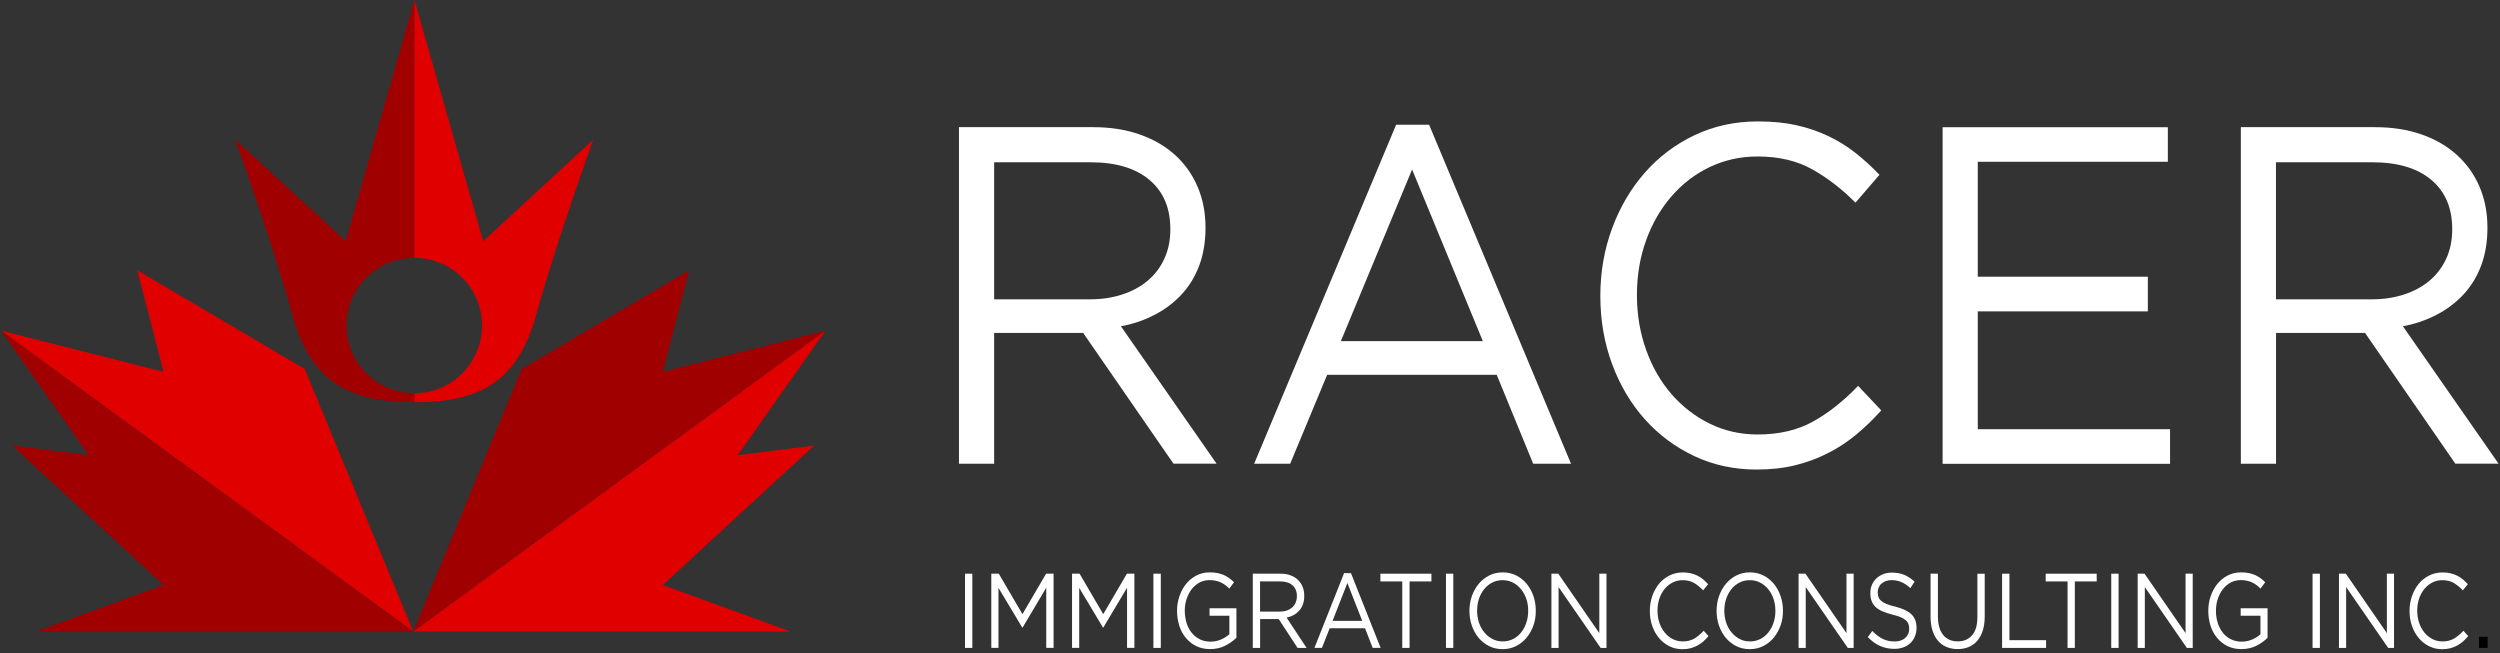 <svg xmlns="http://www.w3.org/2000/svg" width="352" height="92" viewBox="0 0 352 92" fill="none"><rect x="0" y="0" width="352" height="92" fill="#333333" stroke="none"/><g clip-path="url(#clip0_51_194)"><path d="M0.136 46.552L23.032 52.36L19.336 38.064L42.912 51.96L58.184 88.928L0.136 46.552Z" fill="#E00000"></path><path d="M5.032 88.928L23.032 82.376L1.728 62.728L12.496 64.096L0.136 46.552L58.184 88.928H5.032Z" fill="#A10000"></path><path d="M116.224 46.552L93.328 52.36L97.032 38.064L73.448 51.96L58.184 88.928L116.224 46.552Z" fill="#A10000"></path><path d="M111.328 88.928L93.328 82.376L114.632 62.728L103.864 64.096L116.224 46.552L58.184 88.928H111.328Z" fill="#E00000"></path><path d="M68.032 33.96L58.352 0.008L58.32 0.104V36.296C58.328 36.296 58.336 36.296 58.352 36.296C63.592 36.296 67.864 40.568 67.864 45.808C67.864 51.104 63.592 55.376 58.352 55.376C58.344 55.376 58.336 55.376 58.32 55.376V56.632C58.328 56.632 58.336 56.632 58.352 56.632C66.896 56.632 72.76 54.296 75.496 44.328C78.232 34.36 83.528 19.664 83.528 19.664L68.032 33.96Z" fill="#E00000"></path><path d="M48.784 45.808C48.784 40.576 53.04 36.312 58.328 36.296V0.104L48.672 33.952L33.12 19.656C33.12 19.656 38.416 34.352 41.152 44.32C43.88 54.28 49.744 56.616 58.328 56.624V55.368C53.04 55.36 48.784 51.096 48.784 45.808Z" fill="#A10000"></path><path d="M165.232 65.296L152.512 46.88H139.976V65.296H135.024V17.904H153.888C156.312 17.904 158.496 18.24 160.432 18.92C162.376 19.592 164.04 20.552 165.416 21.792C166.792 23.032 167.856 24.52 168.608 26.264C169.36 28.008 169.736 29.936 169.736 32.056C169.736 34.04 169.44 35.816 168.856 37.376C168.272 38.936 167.448 40.288 166.384 41.44C165.32 42.592 164.056 43.552 162.592 44.312C161.128 45.08 159.544 45.624 157.824 45.936L171.296 65.288H165.232V65.296ZM161.84 25.328C159.872 23.672 157.104 22.848 153.544 22.848H139.976V42.144H153.48C155.112 42.144 156.624 41.92 158.008 41.464C159.392 41.016 160.584 40.368 161.584 39.528C162.592 38.688 163.376 37.656 163.936 36.432C164.504 35.208 164.784 33.832 164.784 32.288C164.792 29.304 163.808 26.976 161.84 25.328Z" fill="white"></path><path d="M221.2 65.296H215.872L210.736 52.768H186.864L181.656 65.296H176.584L196.576 17.56H201.216L221.2 65.296ZM198.824 23.864L188.792 48.032H208.784L198.824 23.864Z" fill="white"></path><path d="M261.336 61.208C260.104 62.224 258.776 63.096 257.36 63.808C255.944 64.528 254.416 65.096 252.784 65.504C251.152 65.912 249.336 66.112 247.328 66.112C244.16 66.112 241.232 65.48 238.552 64.216C235.88 62.952 233.56 61.232 231.6 59.04C229.64 56.856 228.104 54.264 226.992 51.288C225.888 48.312 225.328 45.104 225.328 41.672C225.328 38.288 225.888 35.104 226.992 32.128C228.096 29.144 229.632 26.544 231.6 24.304C233.568 22.064 235.904 20.312 238.616 19.024C241.336 17.736 244.304 17.096 247.52 17.096C249.528 17.096 251.336 17.272 252.944 17.632C254.552 17.992 256.04 18.504 257.424 19.16C258.8 19.816 260.08 20.608 261.248 21.528C262.424 22.456 263.544 23.48 264.632 24.608L261.248 28.536C259.376 26.64 257.352 25.08 255.2 23.864C253.048 22.648 250.472 22.032 247.464 22.032C245.04 22.032 242.8 22.536 240.728 23.52C238.656 24.512 236.864 25.888 235.336 27.656C233.808 29.416 232.624 31.48 231.768 33.848C230.912 36.216 230.48 38.784 230.48 41.536C230.48 44.288 230.912 46.856 231.768 49.248C232.624 51.648 233.816 53.72 235.336 55.48C236.864 57.24 238.656 58.632 240.728 59.648C242.8 60.664 245.04 61.176 247.464 61.176C250.472 61.176 253.064 60.576 255.232 59.376C257.4 58.184 259.536 56.504 261.624 54.328L264.88 57.784C263.752 59.048 262.568 60.184 261.336 61.208Z" fill="white"></path><path d="M305.232 22.777H278.472V38.961H302.416V43.841H278.472V60.433H305.544V65.305H273.52V17.913H305.232V22.777Z" fill="white"></path><path d="M345.72 65.296L333 46.88H320.464V65.296H315.512V17.904H334.376C336.8 17.904 338.984 18.24 340.928 18.92C342.872 19.592 344.528 20.552 345.904 21.792C347.28 23.032 348.352 24.52 349.104 26.264C349.856 28.008 350.232 29.936 350.232 32.056C350.232 34.04 349.936 35.816 349.352 37.376C348.768 38.936 347.936 40.288 346.88 41.44C345.808 42.592 344.552 43.552 343.088 44.312C341.624 45.072 340.04 45.624 338.328 45.936L351.8 65.288H345.72V65.296ZM342.328 25.328C340.36 23.672 337.592 22.848 334.032 22.848H320.456V42.144H333.968C335.6 42.144 337.104 41.92 338.488 41.464C339.864 41.016 341.064 40.368 342.072 39.528C343.072 38.688 343.856 37.656 344.424 36.432C344.992 35.208 345.272 33.832 345.272 32.288C345.28 29.304 344.296 26.976 342.328 25.328Z" fill="white"></path><path d="M136.904 80.777V91.225H135.872V80.777H136.904Z" fill="white"></path><path d="M143.984 88.352H143.928L140.584 82.768V91.216H139.576V80.768H140.624L143.96 86.472L147.296 80.768H148.344V91.216H147.312V82.752L143.984 88.352Z" fill="white"></path><path d="M155.352 88.352H155.296L151.952 82.768V91.216H150.944V80.768H152L155.336 86.472L158.672 80.768H159.72V91.216H158.688V82.752L155.352 88.352Z" fill="white"></path><path d="M163.44 80.777V91.225H162.4V80.777H163.44Z" fill="white"></path><path d="M172.48 90.928C171.856 91.24 171.16 91.392 170.384 91.392C169.656 91.392 169.008 91.256 168.44 90.976C167.864 90.696 167.384 90.312 166.976 89.824C166.568 89.344 166.256 88.768 166.048 88.112C165.84 87.456 165.728 86.752 165.728 86.008C165.728 85.288 165.84 84.6 166.064 83.944C166.288 83.288 166.6 82.712 167 82.216C167.4 81.72 167.88 81.328 168.448 81.032C169.008 80.736 169.632 80.592 170.328 80.592C170.712 80.592 171.064 80.616 171.384 80.68C171.704 80.736 172 80.832 172.272 80.944C172.544 81.064 172.808 81.208 173.048 81.384C173.288 81.56 173.52 81.76 173.752 81.976L173.088 82.872C172.912 82.696 172.728 82.536 172.536 82.392C172.344 82.248 172.136 82.128 171.912 82.016C171.688 81.912 171.448 81.824 171.184 81.768C170.92 81.704 170.624 81.68 170.296 81.68C169.792 81.68 169.32 81.792 168.896 82.016C168.472 82.248 168.104 82.552 167.8 82.944C167.496 83.336 167.256 83.792 167.08 84.312C166.904 84.832 166.816 85.392 166.816 85.984C166.816 86.608 166.904 87.192 167.072 87.728C167.24 88.264 167.48 88.72 167.8 89.104C168.112 89.496 168.496 89.8 168.944 90.016C169.392 90.24 169.888 90.344 170.448 90.344C170.968 90.344 171.464 90.24 171.928 90.04C172.392 89.832 172.776 89.592 173.096 89.304V86.696H170.304V85.648H174.088V89.8C173.632 90.24 173.104 90.616 172.48 90.928Z" fill="white"></path><path d="M182.696 91.225L180.04 87.161H177.424V91.225H176.392V80.777H180.328C180.832 80.777 181.288 80.849 181.696 81.001C182.104 81.153 182.456 81.361 182.736 81.633C183.024 81.905 183.248 82.241 183.408 82.617C183.56 83.001 183.64 83.433 183.64 83.897C183.64 84.337 183.576 84.729 183.456 85.073C183.336 85.409 183.16 85.713 182.936 85.969C182.712 86.217 182.448 86.433 182.144 86.601C181.84 86.769 181.504 86.889 181.152 86.961L183.968 91.225H182.696ZM181.984 82.409C181.576 82.049 180.992 81.865 180.256 81.865H177.416V86.113H180.24C180.576 86.113 180.896 86.065 181.184 85.961C181.472 85.865 181.72 85.721 181.936 85.537C182.144 85.353 182.312 85.129 182.424 84.849C182.544 84.585 182.6 84.273 182.6 83.937C182.608 83.281 182.4 82.777 181.984 82.409Z" fill="white"></path><path d="M194.392 91.224H193.272L192.2 88.464H187.216L186.128 91.224H185.072L189.248 80.696H190.216L194.392 91.224ZM189.712 82.088L187.624 87.416H191.8L189.712 82.088Z" fill="white"></path><path d="M198.472 91.225H197.44V81.865H194.36V80.777H201.544V81.865H198.464V91.225H198.472Z" fill="white"></path><path d="M204.624 80.777V91.225H203.592V80.777H204.624Z" fill="white"></path><path d="M215.912 88.048C215.68 88.696 215.368 89.272 214.952 89.776C214.544 90.272 214.048 90.664 213.48 90.96C212.904 91.256 212.264 91.4 211.568 91.4C210.864 91.4 210.232 91.256 209.656 90.968C209.088 90.688 208.592 90.288 208.184 89.8C207.776 89.304 207.456 88.728 207.232 88.08C207.008 87.432 206.896 86.736 206.896 86.016C206.896 85.288 207.008 84.6 207.232 83.944C207.464 83.296 207.776 82.72 208.192 82.216C208.6 81.72 209.096 81.328 209.672 81.032C210.248 80.736 210.888 80.592 211.584 80.592C212.28 80.592 212.912 80.736 213.488 81.024C214.064 81.312 214.552 81.712 214.96 82.2C215.368 82.696 215.68 83.272 215.904 83.92C216.128 84.568 216.24 85.264 216.24 85.984C216.248 86.712 216.136 87.4 215.912 88.048ZM214.904 84.32C214.728 83.8 214.472 83.336 214.152 82.952C213.832 82.56 213.448 82.248 213.008 82.024C212.568 81.8 212.088 81.688 211.56 81.688C211.032 81.688 210.552 81.8 210.112 82.024C209.672 82.248 209.296 82.552 208.976 82.944C208.664 83.336 208.416 83.784 208.24 84.304C208.064 84.824 207.976 85.392 207.976 85.984C207.976 86.584 208.064 87.144 208.24 87.672C208.416 88.2 208.672 88.664 209 89.048C209.32 89.44 209.704 89.744 210.144 89.976C210.584 90.208 211.064 90.312 211.592 90.312C212.112 90.312 212.592 90.2 213.04 89.976C213.48 89.752 213.856 89.448 214.168 89.056C214.488 88.664 214.728 88.208 214.904 87.688C215.08 87.168 215.168 86.608 215.168 86.016C215.176 85.416 215.088 84.848 214.904 84.32Z" fill="white"></path><path d="M225.184 80.777H226.192V91.225H225.368L219.448 82.657V91.225H218.44V80.777H219.408L225.184 89.145V80.777Z" fill="white"></path><path d="M239.824 90.32C239.568 90.544 239.288 90.728 238.992 90.896C238.688 91.056 238.376 91.176 238.032 91.272C237.696 91.36 237.312 91.408 236.888 91.408C236.224 91.408 235.616 91.272 235.056 90.992C234.496 90.712 234.008 90.336 233.6 89.848C233.192 89.368 232.872 88.8 232.64 88.144C232.408 87.488 232.296 86.784 232.296 86.024C232.296 85.272 232.416 84.576 232.64 83.912C232.872 83.256 233.2 82.68 233.6 82.184C234.008 81.696 234.504 81.304 235.072 81.024C235.64 80.744 236.256 80.6 236.928 80.6C237.352 80.6 237.72 80.64 238.064 80.72C238.4 80.8 238.712 80.912 239 81.056C239.288 81.192 239.56 81.376 239.8 81.576C240.048 81.784 240.28 82.008 240.504 82.256L239.8 83.12C239.408 82.704 238.984 82.36 238.536 82.088C238.088 81.824 237.544 81.688 236.92 81.688C236.416 81.688 235.944 81.792 235.512 82.016C235.08 82.232 234.704 82.536 234.384 82.92C234.064 83.312 233.816 83.768 233.64 84.288C233.464 84.808 233.376 85.376 233.376 85.976C233.376 86.584 233.464 87.152 233.64 87.68C233.816 88.208 234.072 88.664 234.384 89.056C234.704 89.448 235.08 89.752 235.512 89.976C235.944 90.2 236.416 90.312 236.92 90.312C237.552 90.312 238.088 90.184 238.544 89.92C238.992 89.656 239.44 89.288 239.88 88.808L240.56 89.568C240.328 89.84 240.08 90.088 239.824 90.32Z" fill="white"></path><path d="M250.712 88.048C250.48 88.696 250.168 89.272 249.752 89.776C249.344 90.272 248.848 90.664 248.28 90.96C247.704 91.256 247.064 91.4 246.368 91.4C245.664 91.4 245.032 91.256 244.456 90.968C243.888 90.688 243.392 90.288 242.984 89.8C242.576 89.304 242.256 88.728 242.032 88.08C241.808 87.432 241.696 86.736 241.696 86.016C241.696 85.288 241.808 84.6 242.032 83.944C242.264 83.296 242.576 82.72 242.992 82.216C243.4 81.72 243.896 81.328 244.472 81.032C245.048 80.736 245.688 80.592 246.384 80.592C247.08 80.592 247.712 80.736 248.288 81.024C248.864 81.312 249.352 81.712 249.76 82.2C250.168 82.696 250.48 83.272 250.704 83.92C250.928 84.568 251.04 85.264 251.04 85.984C251.048 86.712 250.936 87.4 250.712 88.048ZM249.712 84.32C249.536 83.8 249.28 83.336 248.96 82.952C248.64 82.56 248.256 82.248 247.816 82.024C247.376 81.8 246.896 81.688 246.368 81.688C245.84 81.688 245.36 81.8 244.92 82.024C244.48 82.248 244.104 82.552 243.784 82.944C243.472 83.336 243.224 83.784 243.048 84.304C242.872 84.824 242.784 85.392 242.784 85.984C242.784 86.584 242.872 87.144 243.048 87.672C243.224 88.2 243.48 88.664 243.808 89.048C244.128 89.44 244.512 89.744 244.952 89.976C245.392 90.208 245.872 90.312 246.4 90.312C246.92 90.312 247.4 90.2 247.848 89.976C248.288 89.752 248.664 89.448 248.976 89.056C249.296 88.664 249.536 88.208 249.712 87.688C249.888 87.168 249.976 86.608 249.976 86.016C249.976 85.416 249.888 84.848 249.712 84.32Z" fill="white"></path><path d="M259.984 80.777H260.992V91.225H260.168L254.248 82.657V91.225H253.24V80.777H254.208L259.984 89.145V80.777Z" fill="white"></path><path d="M264.48 84.048C264.552 84.248 264.68 84.432 264.864 84.592C265.048 84.76 265.296 84.912 265.624 85.04C265.944 85.176 266.36 85.304 266.872 85.416C267.888 85.68 268.648 86.032 269.128 86.496C269.608 86.952 269.848 87.584 269.848 88.392C269.848 88.84 269.768 89.248 269.616 89.616C269.464 89.992 269.24 90.304 268.968 90.56C268.696 90.816 268.368 91.016 267.984 91.152C267.6 91.288 267.184 91.36 266.728 91.36C265.992 91.36 265.328 91.224 264.72 90.952C264.112 90.688 263.536 90.264 262.984 89.704L263.624 88.84C264.104 89.344 264.592 89.704 265.08 89.952C265.568 90.2 266.128 90.32 266.768 90.32C267.392 90.32 267.888 90.152 268.256 89.824C268.632 89.496 268.816 89.064 268.816 88.528C268.816 88.28 268.784 88.056 268.712 87.864C268.64 87.672 268.52 87.488 268.336 87.336C268.16 87.176 267.92 87.032 267.616 86.904C267.304 86.768 266.912 86.648 266.424 86.528C265.904 86.4 265.44 86.248 265.056 86.08C264.664 85.904 264.344 85.704 264.088 85.472C263.832 85.232 263.648 84.952 263.528 84.632C263.408 84.312 263.344 83.936 263.344 83.496C263.344 83.08 263.416 82.696 263.568 82.344C263.712 81.992 263.928 81.696 264.2 81.44C264.464 81.184 264.792 80.984 265.152 80.84C265.52 80.696 265.92 80.624 266.36 80.624C267.032 80.624 267.616 80.728 268.12 80.944C268.624 81.152 269.104 81.472 269.576 81.896L268.976 82.808C268.544 82.408 268.12 82.12 267.688 81.944C267.256 81.768 266.8 81.68 266.328 81.68C266.032 81.68 265.768 81.728 265.528 81.816C265.28 81.904 265.08 82.024 264.912 82.176C264.736 82.32 264.608 82.504 264.52 82.712C264.432 82.92 264.384 83.144 264.384 83.384C264.384 83.624 264.416 83.848 264.48 84.048Z" fill="white"></path><path d="M279.448 86.761C279.448 87.529 279.36 88.193 279.176 88.777C278.992 89.353 278.728 89.833 278.4 90.225C278.064 90.617 277.664 90.905 277.192 91.097C276.728 91.289 276.208 91.393 275.632 91.393C275.064 91.393 274.544 91.289 274.08 91.097C273.616 90.905 273.216 90.617 272.88 90.233C272.544 89.849 272.28 89.369 272.104 88.801C271.92 88.233 271.824 87.585 271.824 86.849V80.777H272.856V86.777C272.856 87.913 273.104 88.785 273.592 89.393C274.088 90.001 274.768 90.305 275.656 90.305C276.504 90.305 277.176 90.017 277.672 89.441C278.176 88.865 278.416 88.009 278.416 86.857V80.785H279.448V86.761Z" fill="white"></path><path d="M281.896 80.777H282.928V90.137H288.088V91.225H281.896V80.777Z" fill="white"></path><path d="M292.144 91.225H291.112V81.865H288.032V80.777H295.216V81.865H292.136V91.225H292.144Z" fill="white"></path><path d="M298.296 80.777V91.225H297.264V80.777H298.296Z" fill="white"></path><path d="M307.728 80.777H308.736V91.225H307.912L301.992 82.657V91.225H300.984V80.777H301.952L307.728 89.145V80.777Z" fill="white"></path><path d="M317.688 90.928C317.056 91.24 316.368 91.392 315.584 91.392C314.864 91.392 314.208 91.256 313.64 90.976C313.072 90.696 312.584 90.312 312.176 89.824C311.768 89.344 311.456 88.768 311.248 88.112C311.032 87.456 310.928 86.752 310.928 86.008C310.928 85.288 311.04 84.6 311.264 83.944C311.488 83.288 311.8 82.712 312.2 82.216C312.6 81.72 313.088 81.328 313.648 81.032C314.216 80.736 314.84 80.592 315.528 80.592C315.912 80.592 316.264 80.616 316.584 80.68C316.904 80.736 317.192 80.832 317.472 80.944C317.744 81.064 318 81.208 318.248 81.384C318.488 81.56 318.72 81.76 318.944 81.976L318.28 82.872C318.104 82.696 317.92 82.536 317.736 82.392C317.544 82.248 317.336 82.128 317.112 82.016C316.888 81.904 316.648 81.824 316.376 81.768C316.112 81.704 315.816 81.68 315.488 81.68C314.984 81.68 314.512 81.792 314.088 82.016C313.656 82.248 313.296 82.552 312.992 82.944C312.688 83.336 312.44 83.792 312.272 84.312C312.096 84.832 312.008 85.392 312.008 85.984C312.008 86.608 312.088 87.192 312.264 87.728C312.44 88.264 312.672 88.72 312.992 89.104C313.304 89.496 313.68 89.8 314.128 90.016C314.576 90.24 315.08 90.344 315.632 90.344C316.152 90.344 316.648 90.24 317.112 90.04C317.576 89.832 317.96 89.592 318.272 89.304V86.696H315.488V85.648H319.272V89.8C318.832 90.24 318.304 90.616 317.688 90.928Z" fill="white"></path><path d="M326.64 80.777V91.225H325.608V80.777H326.64Z" fill="white"></path><path d="M336.072 80.777H337.08V91.225H336.256L330.336 82.657V91.225H329.328V80.777H330.296L336.072 89.145V80.777Z" fill="white"></path><path d="M346.792 90.32C346.536 90.544 346.256 90.728 345.96 90.896C345.656 91.056 345.344 91.176 345 91.272C344.664 91.36 344.28 91.408 343.856 91.408C343.192 91.408 342.584 91.272 342.024 90.992C341.464 90.712 340.976 90.336 340.568 89.848C340.16 89.368 339.84 88.8 339.608 88.144C339.376 87.488 339.264 86.784 339.264 86.024C339.264 85.272 339.384 84.576 339.608 83.912C339.84 83.256 340.168 82.68 340.568 82.184C340.976 81.696 341.472 81.304 342.04 81.024C342.608 80.744 343.224 80.6 343.896 80.6C344.32 80.6 344.688 80.64 345.032 80.72C345.368 80.8 345.68 80.912 345.968 81.056C346.256 81.192 346.528 81.376 346.768 81.576C347.016 81.784 347.248 82.008 347.472 82.256L346.768 83.12C346.376 82.704 345.952 82.36 345.504 82.088C345.056 81.824 344.512 81.688 343.888 81.688C343.384 81.688 342.912 81.792 342.48 82.016C342.048 82.232 341.672 82.536 341.352 82.92C341.032 83.312 340.784 83.768 340.608 84.288C340.432 84.808 340.344 85.376 340.344 85.976C340.344 86.584 340.432 87.152 340.608 87.68C340.784 88.208 341.04 88.664 341.352 89.056C341.672 89.448 342.048 89.752 342.48 89.976C342.912 90.2 343.384 90.312 343.888 90.312C344.52 90.312 345.056 90.184 345.512 89.92C345.96 89.656 346.408 89.288 346.848 88.808L347.528 89.568C347.296 89.84 347.048 90.088 346.792 90.32Z" fill="white"></path><path d="M349.048 91.224V89.656H350.256V91.224H349.048Z" fill="black"></path></g><defs><clipPath id="clip0_51_194"><rect width="352" height="92" fill="white"></rect></clipPath></defs></svg>
